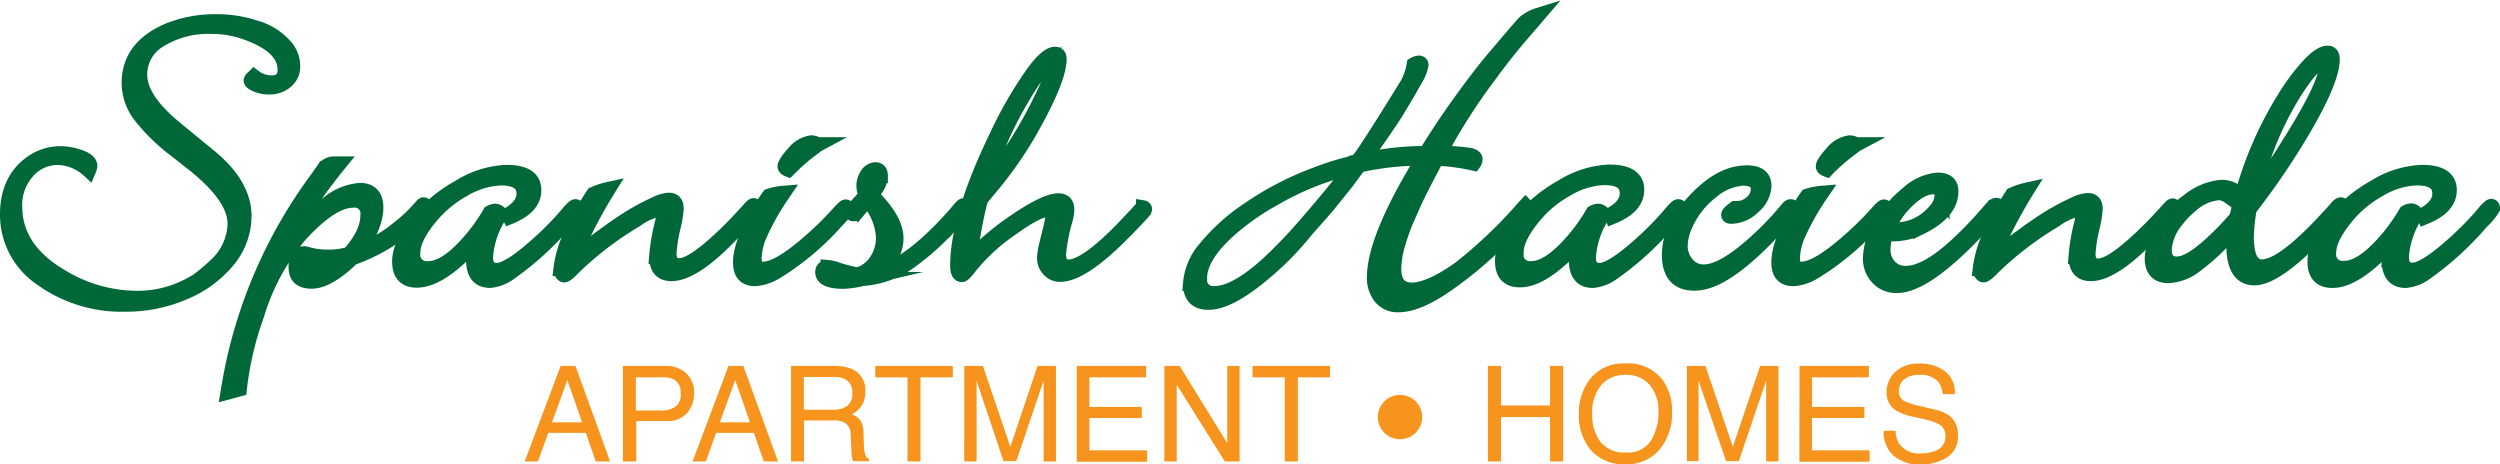 <svg id="Layer_1" data-name="Layer 1" xmlns="http://www.w3.org/2000/svg" viewBox="0 0 337.91 62.75"><defs><style>.cls-1{fill:#006838;stroke:#006838;stroke-miterlimit:10;stroke-width:2px;}.cls-2{fill:#f7941d;}</style></defs><path class="cls-1" d="M39.58,9A2.53,2.53,0,0,1,38.64,11a3.39,3.39,0,0,1-2.27.77,4.18,4.18,0,0,1-2.11-.53q-.33-.19-.33-.36a.77.77,0,0,1,.25-.36l.11-.09.05-.05.14.11a4,4,0,0,0,2.2.7c1.23,0,1.84-.59,1.84-1.76q0-3.14-5.15-5a13.51,13.51,0,0,0-4.7-.84,12.55,12.55,0,0,0-7.06,1.8A5.41,5.41,0,0,0,18.9,10.1q0,3.32,4.78,7.24l4.68,3.84Q33,25,33,29.22a9.47,9.47,0,0,1-2.47,6.29,15.18,15.18,0,0,1-5.6,4,19.8,19.8,0,0,1-8,1.62A18.53,18.53,0,0,1,5.56,37.63,10.39,10.39,0,0,1,1,29c0-3.27,1.19-5.66,3.56-7.19a6.7,6.7,0,0,1,3.68-1.05,7.79,7.79,0,0,1,2.28.39c1.09.33,1.64.77,1.64,1.3A2.39,2.39,0,0,1,12,23a6.47,6.47,0,0,0-4.09-1.7,5.41,5.41,0,0,0-4.31,2A6.77,6.77,0,0,0,2,27.86q0,5.92,6.41,9.6a19.73,19.73,0,0,0,9.88,2.84,14.84,14.84,0,0,0,7.54-1.86l.75-.42a1.6,1.6,0,0,0,.31-.22,25.43,25.43,0,0,0,2.72-2.37,7.84,7.84,0,0,0,2.15-5.18q0-3.69-5.82-8.24l-2-1.58a26.05,26.05,0,0,1-5-4.84,7.37,7.37,0,0,1-1.5-4.35c0-3.35,1.89-5.78,5.68-7.26a16.75,16.75,0,0,1,6.18-1.06,16.5,16.5,0,0,1,5.17.81A8.28,8.28,0,0,1,38.8,6.57,4.06,4.06,0,0,1,39.58,9Z"/><path class="cls-1" d="M57.53,28a2,2,0,0,1-.33.5l-.59.67a14.62,14.62,0,0,1-2.22,2,24.07,24.07,0,0,1-6.77,3.68c-2.19,2.11-4,3.17-5.51,3.17S40,37.35,40,36.07s.32-1.78,1-1.78h.14l.08,0,.64.16a9.41,9.41,0,0,0,2.42.28,8.94,8.94,0,0,0,2.93-.39c1.67-1.85,2.5-3.61,2.5-5.26a1.77,1.77,0,0,0-2-2q-2.93,0-7.27,4.79a30.21,30.21,0,0,0-5.73,10.71,43.22,43.22,0,0,0-2.34,10L30.81,53l.09-.53a65.24,65.24,0,0,1,12-28.36c.32-.44.62-.89.92-1.33a1.72,1.72,0,0,1,1.36-.64h0l.67,0-.34.42c-.5.61-1.22,1.55-2.17,2.81a67.2,67.2,0,0,0-4.76,7.8,3.7,3.7,0,0,0,.34-.37l1.31-1.53A30,30,0,0,1,44,27.8a7.75,7.75,0,0,1,4.65-2.08c1.44,0,2.17.79,2.17,2.36S50,31.77,48.35,34a17.63,17.63,0,0,0,5.34-3,21,21,0,0,0,3.2-3q.26-.33.36-.33C57.44,27.75,57.53,27.83,57.53,28ZM46.37,35.18c-1.09.07-1.89.11-2.39.11A12.57,12.57,0,0,1,41.47,35a2.46,2.46,0,0,0-.16.75q0,1.17,1.44,1.17A5.29,5.29,0,0,0,46.37,35.18Z"/><path class="cls-1" d="M78,28.17A8.6,8.6,0,0,1,76.44,30,40.82,40.82,0,0,1,68.73,37a5.31,5.31,0,0,1-2.51.92C64.72,37.88,64,37,64,35.1a15,15,0,0,1,.3-2.48l-.39.42q-4.47,4.85-7.57,4.84C54.74,37.88,54,37,54,35.34s1-3.68,2.89-5.9a19.45,19.45,0,0,1,5.21-4.16,13.1,13.1,0,0,1,6.34-2q3.73,0,3.73,2.42c0,1.53-1.09,2.73-3.28,3.62L68.73,29c1.39-.8,2.08-1.74,2.08-2.81,0-1.41-1-2.12-3.11-2.12a10.57,10.57,0,0,0-5,1.51,15.58,15.58,0,0,0-4.12,3.27Q55.81,32,55.81,34.2a1.86,1.86,0,0,0,2.12,2.09q2.09,0,4.81-2.86a24.67,24.67,0,0,0,3.51-4.68,1.57,1.57,0,0,1,.72-.22,1,1,0,0,1,.67.42,11.89,11.89,0,0,0-2,5.78c0,1.21.5,1.81,1.5,1.81s2.65-1,4.87-2.92a43.48,43.48,0,0,0,4.18-4.09l.67-.78c.48-.56.78-.83.91-.83S78,28,78,28.17Z"/><path class="cls-1" d="M102.07,28.08a4.2,4.2,0,0,1-.86,1.09L99.49,31q-5.55,6-8.75,6c-1.33,0-2-.77-2-2.33a26.39,26.39,0,0,1,.79-4.6,4.56,4.56,0,0,0,.13-.94q0-.81-.69-.81a7.71,7.71,0,0,0-3,1.39,44.81,44.81,0,0,0-8.46,6.46c-.65.69-1.07,1-1.25,1s-.45-.29-.45-.86a14.44,14.44,0,0,1,1.67-5.18,38.59,38.59,0,0,1,2.73-4.87,10,10,0,0,1,2-.67,66.48,66.48,0,0,0-3.39,6.15A8.57,8.57,0,0,0,77.92,34c0,.18.08.28.25.28a4.59,4.59,0,0,0,1.17-.75q3-2.26,4.12-3a32.13,32.13,0,0,1,5.37-3.06,4.36,4.36,0,0,1,1.58-.42c.69,0,1,.39,1,1.17a14.47,14.47,0,0,1-.39,2.39,21.35,21.35,0,0,0-.58,3.62c0,1.11.46,1.67,1.39,1.67q2,0,7-5c.81-.82,1.65-1.71,2.5-2.67.26-.3.44-.45.53-.45S102.07,27.92,102.07,28.08Z"/><path class="cls-1" d="M114.52,28.22a20.11,20.11,0,0,1-1.45,1.64,36.27,36.27,0,0,1-8.18,6.88,6.29,6.29,0,0,1-2.81.94c-1.35,0-2-.73-2-2.19q0-2.49,2.31-6.52a25.27,25.27,0,0,1,1.56-2.47,8.16,8.16,0,0,1,1.92-.39l-.28.41a33.83,33.83,0,0,0-2.81,5,8.64,8.64,0,0,0-.84,3.37c0,1,.4,1.48,1.2,1.48,1.41,0,3.54-1.26,6.37-3.76a41.86,41.86,0,0,0,3.9-3.84c.48-.54.78-.81.89-.81A.22.22,0,0,1,114.52,28.22Zm-4-8.68a1,1,0,0,0-.25.19l-.9.67a26.24,26.24,0,0,0-2.69,2.39l-.12.12c-.31-.12-.47-.26-.47-.45s.4-.92,1.2-1.75a3.69,3.69,0,0,1,2.36-1.42A1.75,1.75,0,0,1,110.49,19.54Z"/><path class="cls-1" d="M130.5,27.94a3.15,3.15,0,0,1-.67.92l-.64.73a34,34,0,0,1-6.65,6.06,12.29,12.29,0,0,1-5.87,2l-.56.11a11.19,11.19,0,0,1-2.06.28c-1.91,0-2.86-.42-2.86-1.25,0-.43.24-.64.72-.64a4.64,4.64,0,0,1,1.2.28,21.14,21.14,0,0,0,2.81.72,4.47,4.47,0,0,0,2.56-1.92,5.57,5.57,0,0,0,.92-3.12,8.25,8.25,0,0,0-1.67-4.56l-.42-.61a8.69,8.69,0,0,0-.67.75l-.75.89a.73.73,0,0,1-.5.33.19.19,0,0,1-.22-.22c0-.11.15-.33.44-.67l1.28-1.42.17-.17a3.65,3.65,0,0,1-.31-1.36,2.52,2.52,0,0,1,.42-1.36,1.39,1.39,0,0,1,1.14-.78c.47,0,.7.28.7.83a3.2,3.2,0,0,1-.84,2l-.25.3a.29.29,0,0,0-.08.17.36.36,0,0,0,.11.22l.14.2.58.67c1.64,1.8,2.45,3.43,2.45,4.9,0,1.81-1,3.42-3.09,4.81q3.31-.55,7.49-4.37a46.75,46.75,0,0,0,4.26-4.48c.22-.26.38-.39.47-.39S130.5,27.79,130.5,27.94Z"/><path class="cls-1" d="M154.72,28.25c0,.11-.12.3-.36.56l-1.17,1.25q-.56.59-1.86,1.89-5.21,5.15-8.05,5.15a2,2,0,0,1-1.5-.67,2.21,2.21,0,0,1-.61-1.56,8.9,8.9,0,0,1,.3-1.86l.45-1.84a12,12,0,0,0,.39-2.06c0-.52-.24-.78-.73-.78-.9,0-2.65.93-5.23,2.8a25.77,25.77,0,0,0-5.34,5c-.5.65-.83,1-1,1-.38,0-.58-.41-.58-1.22q0-6.62,5.37-17.67a54.87,54.87,0,0,1,4.82-8.33c1.26-1.73,2.24-2.59,3-2.59.37,0,.55.22.55.67q0,2.79-4.12,10a52.47,52.47,0,0,1-5.51,7.74l-1,1.23-.11.44c-.31,1.24-.63,2.77-.94,4.57a13,13,0,0,0-.25,2.11c0,.3.08.45.25.45s.26-.11.47-.31a36.16,36.16,0,0,1,4.95-4.09q4.35-3,6.15-3c.77,0,1.15.4,1.15,1.2a5.83,5.83,0,0,1-.23,1.39,24.81,24.81,0,0,0-.89,4.62c0,1.15.45,1.73,1.34,1.73q2.48,0,8-5.85l.94-1,.73-.79c.2-.23.35-.35.44-.35A.22.22,0,0,1,154.72,28.25ZM142.2,9.16c0-.45-.12-.66-.36-.64-.58,0-1.71,1.43-3.4,4.23a51.53,51.53,0,0,0-5.59,12.88,27.85,27.85,0,0,0,2.36-3,60.69,60.69,0,0,0,5.85-9.91A10.92,10.92,0,0,0,142.2,9.16Z"/><path class="cls-1" d="M207.89,2.06l-2.72,3.17c-1.38,1.64-2.71,3.34-4,5.12a79,79,0,0,0-6.35,9.91l-.22.45a27,27,0,0,1,4.09.28c.46.11.7.29.7.55a1,1,0,0,1-.2.53,28.47,28.47,0,0,0-5-.67l-.28.53q-2.12,4-2.72,5.35a35.16,35.16,0,0,0-2.2,5.56,12.94,12.94,0,0,0-.59,3.45c0,1.93.81,2.9,2.42,2.9s3.88-1,6.63-3a64.29,64.29,0,0,0,8.4-8l.34-.37.36.39a52.89,52.89,0,0,1-10.63,10q-4.18,3-6.93,3a2.93,2.93,0,0,1-2.42-1.11,4.12,4.12,0,0,1-.81-2.62q0-4.71,5.23-13.73l1.36-2.36h-.69a39.17,39.17,0,0,0-7.9.92l-.14.16c-.17.21-.35.43-.53.67L182,24.62l-2.34,2.91c-.34.41-.7.83-1.09,1.28l-2,2.25-.59.72a39,39,0,0,1-4.9,4.93q-4.86,4.17-7.76,4.17c-1.62,0-2.42-.85-2.42-2.56A8.25,8.25,0,0,1,163,33.48a26.19,26.19,0,0,1,5.82-5.2,41,41,0,0,1,8.88-4.62,36.74,36.74,0,0,1,4.81-1.53L183,22a2.39,2.39,0,0,0,.42-.11,17.64,17.64,0,0,0,1.09-1.47q2-3,5.73-9.07a8.13,8.13,0,0,0,.89-2.62,1.69,1.69,0,0,1,.64-.22.27.27,0,0,1,.31.3,6.08,6.08,0,0,1-.89,2.09l-.78,1.39c-.28.5-.92,1.57-1.92,3.2-.64,1-1.94,2.89-3.93,5.71l-.33.47a38.39,38.39,0,0,1,8.52-.94q1.82-3,4.15-6.29c2.14-3,3.84-5.19,5.1-6.67l2.61-3.07q1.14-1.33,1.44-1.62A5.22,5.22,0,0,1,207.89,2.06Zm-25,20.51a39,39,0,0,0-10.69,4.26,33.29,33.29,0,0,0-6.26,4.43q-3.78,3.48-3.78,6.31a1.82,1.82,0,0,0,2,2.09q2.84,0,7.24-4a66.07,66.07,0,0,0,5.09-5.31Q180.28,26,182.87,22.57Z"/><path class="cls-1" d="M227.05,28.17A8.6,8.6,0,0,1,225.52,30,40.21,40.21,0,0,1,217.81,37a5.31,5.31,0,0,1-2.51.92c-1.5,0-2.25-.93-2.25-2.78a15,15,0,0,1,.3-2.48L213,33q-4.47,4.85-7.57,4.84c-1.57,0-2.36-.85-2.36-2.54s1-3.68,2.89-5.9a19.45,19.45,0,0,1,5.21-4.16,13.1,13.1,0,0,1,6.34-2q3.74,0,3.73,2.42c0,1.53-1.09,2.73-3.28,3.62l-.11-.33c1.39-.8,2.08-1.74,2.08-2.81,0-1.41-1-2.12-3.11-2.12a10.57,10.57,0,0,0-5,1.51,15.58,15.58,0,0,0-4.12,3.27q-2.76,3.17-2.76,5.32A1.86,1.86,0,0,0,207,36.29q2.09,0,4.81-2.86a24.67,24.67,0,0,0,3.51-4.68,1.57,1.57,0,0,1,.72-.22,1,1,0,0,1,.67.42,11.89,11.89,0,0,0-2,5.78c0,1.21.5,1.81,1.5,1.81s2.65-1,4.87-2.92a43.48,43.48,0,0,0,4.18-4.09l.67-.78c.48-.56.78-.83.91-.83S227.05,28,227.05,28.17Z"/><path class="cls-1" d="M242.25,28.17c0,.13-.12.32-.36.58L240.8,30q-6.45,7.13-10.38,8.1a5.61,5.61,0,0,1-1.42.19c-2.24,0-3.37-1.28-3.37-3.84s1.21-5,3.62-7.51,4.63-3.59,6.88-3.59c1.54,0,2.31.59,2.31,1.78A3.9,3.9,0,0,1,237,27.92a4.32,4.32,0,0,1-3,1.33c-.24,0-.36-.07-.36-.22s.28-.44.86-.86h.25a2.94,2.94,0,0,0,2-.77,2.34,2.34,0,0,0,.89-1.82c0-1-.69-1.48-2.06-1.48a7.26,7.26,0,0,0-4.3,1.83,11.39,11.39,0,0,0-3.55,4.63,6.81,6.81,0,0,0-.61,2.64,3.64,3.64,0,0,0,.86,2.45,2.84,2.84,0,0,0,2.31,1.09c1.6,0,3.68-1.12,6.26-3.34a41.24,41.24,0,0,0,4.74-4.79l.3-.36q.28-.33.45-.33C242.17,27.92,242.25,28,242.25,28.17Z"/><path class="cls-1" d="M254.86,28.22a21.3,21.3,0,0,1-1.44,1.64,36.28,36.28,0,0,1-8.19,6.88,6.25,6.25,0,0,1-2.81.94c-1.35,0-2-.73-2-2.19q0-2.49,2.31-6.52a25.27,25.27,0,0,1,1.56-2.47,8.16,8.16,0,0,1,1.92-.39l-.28.41a34.76,34.76,0,0,0-2.81,5,8.6,8.6,0,0,0-.83,3.37c0,1,.39,1.48,1.19,1.48,1.41,0,3.54-1.26,6.38-3.76a43,43,0,0,0,3.89-3.84c.48-.54.78-.81.89-.81A.22.22,0,0,1,254.86,28.22Zm-4-8.68a1,1,0,0,0-.25.19l-.89.67a25.23,25.23,0,0,0-2.7,2.39l-.11.12c-.32-.12-.48-.26-.48-.45s.4-.92,1.2-1.75A3.69,3.69,0,0,1,250,19.29,1.75,1.75,0,0,1,250.83,19.54Z"/><path class="cls-1" d="M270,28a5,5,0,0,1-1,1.25q-8.36,9.36-12.61,9.36a3.37,3.37,0,0,1-2.59-1.08,3.72,3.72,0,0,1-1-2.65A9.2,9.2,0,0,1,254.45,30a15.61,15.61,0,0,1,3.45-3.87,6.8,6.8,0,0,1,4-1.8c1.21,0,1.81.51,1.81,1.53q0,2.84-4.14,4.87a8.08,8.08,0,0,1-3.52.89c-.18,0-.57,0-1.16-.09a8.16,8.16,0,0,0-.36,2.17,3.28,3.28,0,0,0,.84,2.31,2.88,2.88,0,0,0,2.24.92q2.61,0,6.42-3.39a48.69,48.69,0,0,0,4.25-4.32l.66-.75c.17-.18.3-.33.39-.44s.31-.28.42-.28A.19.19,0,0,1,270,28Zm-7.49-1.59c0-.76-.41-1.14-1.25-1.14q-1.86,0-4.26,2.68a11.58,11.58,0,0,0-1.86,3,4.86,4.86,0,0,0,1.06.11,6.91,6.91,0,0,0,5.34-2.53A3.26,3.26,0,0,0,262.49,26.38Z"/><path class="cls-1" d="M293.92,28.08a4.2,4.2,0,0,1-.86,1.09L291.34,31q-5.55,6-8.75,6c-1.33,0-2-.77-2-2.33a26.39,26.39,0,0,1,.79-4.6,5.39,5.39,0,0,0,.13-.94c0-.54-.23-.81-.7-.81a7.69,7.69,0,0,0-3,1.39,44.81,44.81,0,0,0-8.46,6.46c-.65.69-1.07,1-1.25,1s-.45-.29-.45-.86a14.44,14.44,0,0,1,1.67-5.18A38.59,38.59,0,0,1,272,26.33a10,10,0,0,1,2-.67,66.48,66.48,0,0,0-3.39,6.15,8.79,8.79,0,0,0-.9,2.23c0,.18.09.28.26.28a4.44,4.44,0,0,0,1.16-.75q3-2.26,4.12-3a33,33,0,0,1,5.37-3.06,4.45,4.45,0,0,1,1.59-.42c.69,0,1,.39,1,1.17a14.47,14.47,0,0,1-.39,2.39,21.35,21.35,0,0,0-.58,3.62c0,1.11.46,1.67,1.39,1.67q2,0,7-5c.81-.82,1.65-1.71,2.5-2.67.26-.3.44-.45.53-.45S293.92,27.92,293.92,28.08Z"/><path class="cls-1" d="M316.58,28a2.63,2.63,0,0,1-.58.81,59.51,59.51,0,0,1-5.33,5.37q-3.81,3.39-5.95,3.39-2.81,0-2.8-4.48c0-.39,0-1,.08-1.7,0,0,0-.22.05-.61l-.44.5a29.52,29.52,0,0,1-4.9,4.62,6.44,6.44,0,0,1-3.62,1.37c-1.46,0-2.2-.79-2.2-2.37a7.79,7.79,0,0,1,1.62-4.34,12.77,12.77,0,0,1,3.26-3.37,8.27,8.27,0,0,1,4.5-1.89,3.42,3.42,0,0,1,1.78.5l-.77.75a2.77,2.77,0,0,0-1.31-.5,6.48,6.48,0,0,0-3.9,1.75,11,11,0,0,0-1.81,1.87,7,7,0,0,0-1.72,4c0,1.34.56,2,1.69,2s2.55-.83,4.4-2.48a39.11,39.11,0,0,0,3.68-3.78l.11-.42.39-1.67a49.42,49.42,0,0,1,5.73-13.67,29.25,29.25,0,0,1,2.64-3.78q2.2-2.7,3.43-2.7c.42,0,.64.28.64.83q0,2.87-4.12,9.83a99.08,99.08,0,0,1-5.6,8.43l-1.5,2a25.91,25.91,0,0,0-.39,3.73q0,4.06,2.09,4.07,2.89,0,9.16-6.91c.26-.26.59-.63,1-1.11a1.19,1.19,0,0,1,.44-.36A.22.22,0,0,1,316.58,28ZM314.44,8.91c0-.41-.15-.62-.44-.62q-1.23,0-4,4.37a44.7,44.7,0,0,0-4.4,9.61,37.64,37.64,0,0,0-1.28,4.5,80.57,80.57,0,0,0,5.15-7.45Q314.44,11.42,314.44,8.91Z"/><path class="cls-1" d="M336.91,28.17A8.6,8.6,0,0,1,335.38,30,40.82,40.82,0,0,1,327.67,37a5.34,5.34,0,0,1-2.51.92c-1.5,0-2.25-.93-2.25-2.78a15,15,0,0,1,.3-2.48l-.39.42q-4.49,4.85-7.57,4.84c-1.57,0-2.36-.85-2.36-2.54s1-3.68,2.89-5.9A19.45,19.45,0,0,1,321,25.28a13.07,13.07,0,0,1,6.34-2q3.74,0,3.73,2.42c0,1.53-1.09,2.73-3.28,3.62l-.11-.33c1.39-.8,2.08-1.74,2.08-2.81,0-1.41-1-2.12-3.11-2.12a10.51,10.51,0,0,0-5,1.51,15.58,15.58,0,0,0-4.12,3.27q-2.76,3.17-2.76,5.32a1.86,1.86,0,0,0,2.12,2.09q2.08,0,4.81-2.86a24.67,24.67,0,0,0,3.51-4.68,1.57,1.57,0,0,1,.72-.22,1,1,0,0,1,.67.42,11.89,11.89,0,0,0-2,5.78c0,1.21.5,1.81,1.5,1.81s2.65-1,4.87-2.92a43.48,43.48,0,0,0,4.18-4.09l.66-.78c.49-.56.79-.83.92-.83S336.91,28,336.91,28.17Z"/><circle class="cls-2" cx="189.23" cy="56.37" r="3"/><path class="cls-2" d="M75.78,49.46h2l4.68,12.91H80.53l-1.35-3.86H74.11l-1.4,3.86H70.92Zm2.9,7.62-2-5.7-2.07,5.7Z"/><path class="cls-2" d="M84.19,49.46H90a3.94,3.94,0,0,1,2.76,1,3.51,3.51,0,0,1,1.06,2.73,4,4,0,0,1-.94,2.63A3.55,3.55,0,0,1,90,56.91h-4v5.46H84.19ZM91,51.24A3.76,3.76,0,0,0,89.39,51H85.94v4.48h3.45a3.31,3.31,0,0,0,1.9-.5A2,2,0,0,0,92,53.17,1.94,1.94,0,0,0,91,51.24Z"/><path class="cls-2" d="M98.47,49.46h2l4.69,12.91h-1.92l-1.35-3.86H96.8l-1.4,3.86H93.61Zm2.9,7.62-2-5.7-2.07,5.7Z"/><path class="cls-2" d="M106.92,49.46h5.87a5.91,5.91,0,0,1,2.39.43,3.05,3.05,0,0,1,1.78,3,3.41,3.41,0,0,1-.48,1.9A3.46,3.46,0,0,1,115.14,56a2.5,2.5,0,0,1,1.14.81,2.83,2.83,0,0,1,.43,1.62l.06,1.73a5.84,5.84,0,0,0,.12,1.1,1.08,1.08,0,0,0,.57.79v.29h-2.15a1.67,1.67,0,0,1-.14-.43,8.24,8.24,0,0,1-.09-1l-.1-2.15a1.84,1.84,0,0,0-.92-1.7,3.65,3.65,0,0,0-1.53-.23h-3.86v5.53h-1.75Zm5.68,5.92a3.19,3.19,0,0,0,1.89-.5,2,2,0,0,0,.7-1.77,1.91,1.91,0,0,0-1-1.88,3,3,0,0,0-1.39-.27h-4.15v4.42Z"/><path class="cls-2" d="M128.78,49.46V51h-4.36V62.37h-1.76V51h-4.35V49.46Z"/><path class="cls-2" d="M130.34,49.46h2.51l3.71,10.92,3.68-10.92h2.49V62.37h-1.67V54.75c0-.26,0-.7,0-1.31s0-1.26,0-2l-3.69,10.89h-1.73L132,51.48v.4c0,.32,0,.8,0,1.44s0,1.13,0,1.43v7.62h-1.67Z"/><path class="cls-2" d="M145.54,49.46h9.37V51h-7.66V55h7.08v1.5h-7.08v4.37h7.8v1.54h-9.51Z"/><path class="cls-2" d="M157.38,49.46h2.06l6.44,10.43V49.46h1.67V62.37h-2L159.05,52V62.37h-1.67Z"/><path class="cls-2" d="M179.77,49.46V51h-4.35V62.37h-1.77V51H169.3V49.46Z"/><path class="cls-2" d="M201.11,49.46h1.77V54.8h6.63V49.46h1.77V62.37h-1.77v-6h-6.63v6h-1.77Z"/><path class="cls-2" d="M224.7,51.31A7.13,7.13,0,0,1,226,55.69a7.67,7.67,0,0,1-1.47,4.81,5.8,5.8,0,0,1-4.91,2.25,5.87,5.87,0,0,1-4.68-2A7.38,7.38,0,0,1,213.4,56a7.61,7.61,0,0,1,1.3-4.48,5.64,5.64,0,0,1,4.94-2.39A5.9,5.9,0,0,1,224.7,51.31Zm-1.54,8.23a7.16,7.16,0,0,0,1-3.82A5.43,5.43,0,0,0,223,52.06a4.06,4.06,0,0,0-3.26-1.39A4.24,4.24,0,0,0,216.47,52a5.83,5.83,0,0,0-1.26,4.06,6,6,0,0,0,1.08,3.62,4.1,4.1,0,0,0,3.52,1.48A3.67,3.67,0,0,0,223.16,59.54Z"/><path class="cls-2" d="M228,49.46h2.51l3.71,10.92,3.69-10.92h2.48V62.37h-1.67V54.75c0-.26,0-.7,0-1.31s0-1.26,0-2l-3.69,10.89h-1.73l-3.72-10.89v.4q0,.48,0,1.44c0,.65,0,1.13,0,1.43v7.62H228Z"/><path class="cls-2" d="M243.23,49.46h9.37V51h-7.67V55H252v1.5h-7.09v4.37h7.8v1.54h-9.5Z"/><path class="cls-2" d="M256.21,58.21a3.56,3.56,0,0,0,.5,1.78,3.24,3.24,0,0,0,3,1.28,5,5,0,0,0,1.73-.28,2,2,0,0,0,1.51-2,1.72,1.72,0,0,0-.64-1.5,6.47,6.47,0,0,0-2-.77l-1.69-.39a7.57,7.57,0,0,1-2.35-.85A2.72,2.72,0,0,1,255,53.11a3.79,3.79,0,0,1,1.17-2.86,4.63,4.63,0,0,1,3.32-1.11,5.6,5.6,0,0,1,3.35,1,3.56,3.56,0,0,1,1.38,3.13h-1.64a3.24,3.24,0,0,0-.54-1.59,3.07,3.07,0,0,0-2.6-1,3,3,0,0,0-2.14.65,2.07,2.07,0,0,0-.64,1.51,1.48,1.48,0,0,0,.76,1.39,11,11,0,0,0,2.28.7l1.75.42a5.21,5.21,0,0,1,2,.81,3.12,3.12,0,0,1,1.19,2.63,3.32,3.32,0,0,1-1.52,3.07,6.72,6.72,0,0,1-3.54.92,5.19,5.19,0,0,1-3.67-1.23,4.21,4.21,0,0,1-1.31-3.31Z"/></svg>